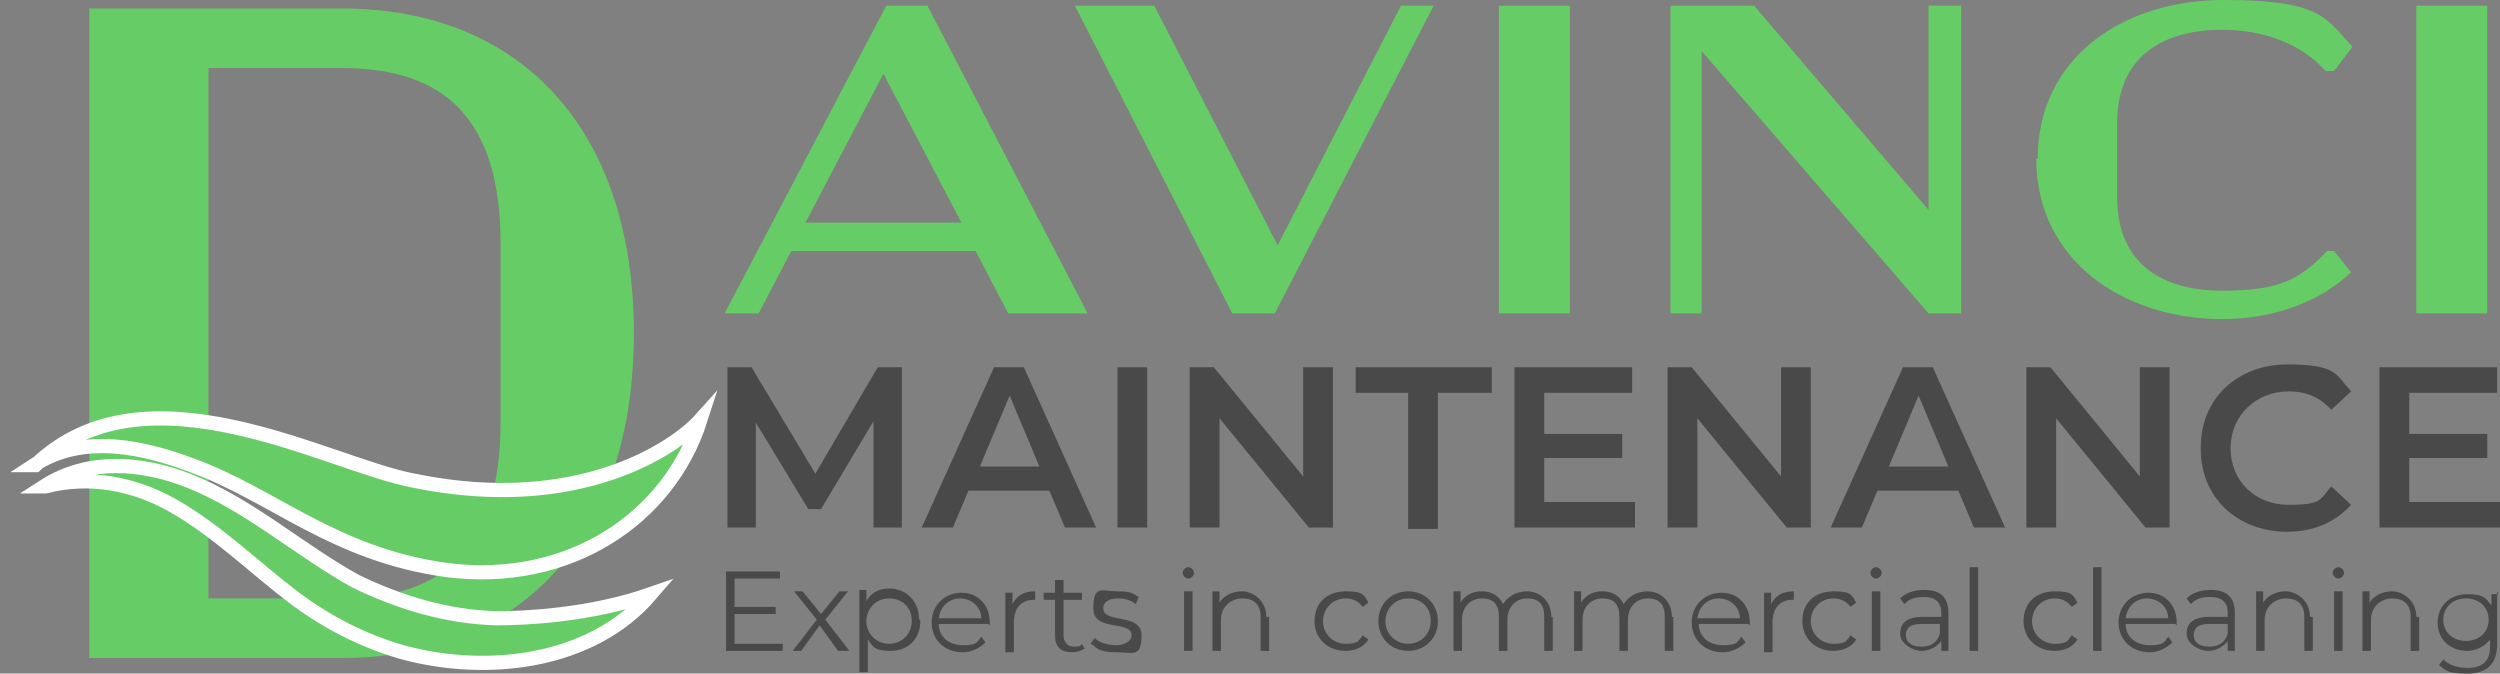 <?xml version="1.0" encoding="UTF-8"?>
<svg id="Layer_1" xmlns="http://www.w3.org/2000/svg" version="1.1" viewBox="0 0 176.3 47.5">
  <rect x="0" y="0" width="176.3" height="47.5" fill="#808080" stroke="none"/>
  <!-- Generator: Adobe Illustrator 29.1.0, SVG Export Plug-In . SVG Version: 2.1.0 Build 142)  -->
  <defs>
    <style>
      .st0 {
        stroke: #fff;
        stroke-miterlimit: 10;
      }

      .st0, .st1 {
        fill: #6c6;
      }

      .st2 {
        fill: #494949;
      }
    </style>
  </defs>
  <g>
    <path class="st2" d="M61.6,37.2v-7.5s-3.7,6.2-3.7,6.2h-.9l-3.7-6.1v7.4h-2v-11.3h1.7l4.5,7.5,4.4-7.5h1.7v11.3s-2,0-2,0Z"/>
    <path class="st2" d="M74,34.6h-5.7l-1.1,2.6h-2.2l5.1-11.3h2.1l5.1,11.3h-2.2l-1.1-2.6ZM73.3,32.9l-2.1-5-2.1,5h4.3Z"/>
    <path class="st2" d="M78.8,25.9h2.1v11.3h-2.1v-11.3Z"/>
    <path class="st2" d="M94,25.9v11.3h-1.7l-6.3-7.7v7.7h-2.1v-11.3h1.7l6.3,7.7v-7.7h2.1Z"/>
    <path class="st2" d="M99.4,27.7h-3.8v-1.8h9.6v1.8h-3.8v9.6h-2.1v-9.6Z"/>
    <path class="st2" d="M115.3,35.4v1.8h-8.5v-11.3h8.3v1.8h-6.2v2.9h5.5v1.7h-5.5v3.1h6.4Z"/>
    <path class="st2" d="M127.7,25.9v11.3h-1.7l-6.3-7.7v7.7h-2.1v-11.3h1.7l6.3,7.7v-7.7h2.1Z"/>
    <path class="st2" d="M138.1,34.6h-5.7l-1.1,2.6h-2.2l5.1-11.3h2.1l5.1,11.3h-2.2l-1.1-2.6ZM137.4,32.9l-2.1-5-2.1,5h4.3Z"/>
    <path class="st2" d="M153,25.9v11.3h-1.7l-6.3-7.7v7.7h-2.1v-11.3h1.7l6.3,7.7v-7.7h2.1Z"/>
    <path class="st2" d="M155.2,31.5c0-3.4,2.6-5.8,6.1-5.8s3.4.7,4.5,1.9l-1.4,1.3c-.8-.9-1.8-1.3-3-1.3-2.3,0-4.1,1.7-4.1,4s1.7,4,4.1,4,2.2-.4,3-1.3l1.4,1.3c-1.1,1.2-2.6,1.9-4.5,1.9-3.5,0-6.1-2.4-6.1-5.8Z"/>
    <path class="st2" d="M176.3,35.4v1.8h-8.5v-11.3h8.3v1.8h-6.2v2.9h5.5v1.7h-5.5v3.1h6.4Z"/>
  </g>
  <g>
    <path class="st1" d="M68.8,17.7h-13l-2.3,4.4h-2.4L62.5.4h2.9l11.3,21.7h-5.6l-2.3-4.4ZM67.8,15.7l-5.5-10.5-5.5,10.5h10.9Z"/>
    <path class="st1" d="M101.1.4l-11.2,21.7h-3L75.8.4h5.6l8.7,16.9L98.8.4h2.4Z"/>
    <path class="st1" d="M105.7.4h5v21.7h-5V.4Z"/>
    <path class="st1" d="M138.3.4v21.7h-2.3l-16-18.5v18.5h-2.2V.4h5.9l12.3,14.4V.4h2.2Z"/>
    <path class="st1" d="M143.7,11.2c0-7.2,6.1-11.2,13.1-11.2s7.2,1.3,9.1,3.3l-1.3,1.7h-.6c-1.8-2-4.5-2.9-7.3-2.9-4.2,0-7.4,1.9-7.4,6.6v5.2c0,4.8,3.3,6.6,7.4,6.6s5.5-.8,7.4-2.8h.5l1.2,1.5c-2.1,2-5.3,3.3-9.1,3.3-6.9,0-13.1-4.1-13.1-11.3Z"/>
    <path class="st1" d="M170.4.4h5v21.7h-5V.4Z"/>
  </g>
  <path class="st1" d="M24.1.6c12.7,0,20.6,8.6,20.6,22.9s-7.9,22.9-20.6,22.9H6.3V.6h17.9ZM14.7,4.8v37.4h9.4c7.2,0,11.2-3.5,11.2-12.5v-12.5c0-8.9-4-12.4-11.2-12.4h-9.4Z"/>
  <path class="st0" d="M2.5,32.8c7.8-7.5,20.7,0,26.7,1.1,11.7,2.4,18.5-2.4,20.2-4.3-2.2,6.9-9.2,11.7-17.9,10.6-8-1.1-12.2-5.3-18-7.4-3.2-1.2-7.6-2.3-11.1,0Z"/>
  <path class="st0" d="M3.1,34.3c3.1-2,6.9-1.7,10.2-.4,4.3,1.7,7.8,4.9,11.8,7.1,3.1,1.5,6.4,2.5,9.9,2.6,2,0,6.6-.2,10.9-1.7-4.2,4.9-11.6,5.7-17.5,4.1-2.8-.8-5.3-2.1-7.6-3.8-2.9-2.2-5.5-4.8-8.7-6.6-2.7-1.5-5.8-2.1-8.9-1.3Z"/>
  <g>
    <path class="st2" d="M55.2,45.4v.5h-4v-5.6h3.8v.5h-3.2v2h2.9v.5h-2.9v2.1h3.4Z"/>
    <path class="st2" d="M59.1,45.9l-1.3-1.8-1.3,1.8h-.6l1.7-2.2-1.6-2h.6l1.3,1.6,1.3-1.6h.6l-1.6,2,1.7,2.2h-.6Z"/>
    <path class="st2" d="M64.9,43.8c0,1.3-.9,2.1-2.1,2.1s-1.2-.3-1.6-.8v2.3h-.6v-5.8h.5v.8c.3-.6.9-.9,1.6-.9,1.2,0,2.1.9,2.1,2.1ZM64.3,43.8c0-1-.7-1.6-1.6-1.6s-1.6.7-1.6,1.6.7,1.6,1.6,1.6,1.6-.7,1.6-1.6Z"/>
    <path class="st2" d="M69.7,44h-3.5c0,.9.7,1.5,1.7,1.5s1-.2,1.3-.6l.3.4c-.4.4-1,.7-1.6.7-1.3,0-2.2-.9-2.2-2.1s.9-2.1,2.1-2.1,2,.9,2,2.1,0,.1,0,.2ZM66.2,43.6h3c0-.8-.7-1.4-1.5-1.4s-1.4.6-1.5,1.4Z"/>
    <path class="st2" d="M73,41.7v.6s0,0-.1,0c-.9,0-1.4.6-1.4,1.6v2.1h-.6v-4.2h.5v.8c.3-.6.8-.9,1.6-.9Z"/>
    <path class="st2" d="M76.5,45.7c-.2.2-.6.3-.9.3-.8,0-1.2-.4-1.2-1.2v-2.5h-.8v-.5h.8v-.9h.6v.9h1.3v.5h-1.3v2.5c0,.5.3.8.7.8s.5,0,.6-.2l.2.4Z"/>
    <path class="st2" d="M76.9,45.4l.3-.4c.3.3.9.5,1.5.5s1.1-.3,1.1-.7c0-1.1-2.7-.2-2.7-1.9s.6-1.2,1.7-1.2,1.1.2,1.5.4l-.2.5c-.4-.3-.8-.4-1.2-.4-.8,0-1.1.3-1.1.7,0,1.1,2.7.3,2.7,1.9s-.6,1.2-1.7,1.2-1.4-.2-1.7-.5Z"/>
    <path class="st2" d="M83.4,40.4c0-.2.2-.4.4-.4s.4.2.4.4-.2.4-.4.4-.4-.2-.4-.4ZM83.5,41.7h.6v4.2h-.6v-4.2Z"/>
    <path class="st2" d="M89.5,43.5v2.4h-.6v-2.4c0-.9-.5-1.3-1.3-1.3s-1.5.6-1.5,1.5v2.2h-.6v-4.2h.5v.8c.3-.5.9-.8,1.6-.8s1.7.6,1.7,1.8Z"/>
    <path class="st2" d="M92.7,43.8c0-1.3.9-2.1,2.2-2.1s1.3.3,1.6.8l-.4.3c-.3-.4-.7-.6-1.2-.6-.9,0-1.6.7-1.6,1.6s.7,1.6,1.6,1.6.9-.2,1.2-.6l.4.3c-.3.5-.9.8-1.6.8-1.3,0-2.2-.9-2.2-2.1Z"/>
    <path class="st2" d="M97.2,43.8c0-1.2.9-2.1,2.1-2.1s2.1.9,2.1,2.1-.9,2.1-2.1,2.1-2.1-.9-2.1-2.1ZM100.9,43.8c0-1-.7-1.6-1.6-1.6s-1.6.7-1.6,1.6.7,1.6,1.6,1.6,1.6-.7,1.6-1.6Z"/>
    <path class="st2" d="M109.5,43.5v2.4h-.6v-2.4c0-.9-.4-1.3-1.2-1.3s-1.4.6-1.4,1.5v2.2h-.6v-2.4c0-.9-.4-1.3-1.2-1.3s-1.4.6-1.4,1.5v2.2h-.6v-4.2h.5v.8c.3-.5.8-.8,1.5-.8s1.2.3,1.5.9c.3-.5.9-.9,1.7-.9s1.7.6,1.7,1.8Z"/>
    <path class="st2" d="M118,43.5v2.4h-.6v-2.4c0-.9-.4-1.3-1.2-1.3s-1.4.6-1.4,1.5v2.2h-.6v-2.4c0-.9-.4-1.3-1.2-1.3s-1.4.6-1.4,1.5v2.2h-.6v-4.2h.5v.8c.3-.5.8-.8,1.5-.8s1.2.3,1.5.9c.3-.5.9-.9,1.7-.9s1.7.6,1.7,1.8Z"/>
    <path class="st2" d="M123.3,44h-3.5c0,.9.7,1.5,1.7,1.5s1-.2,1.3-.6l.3.4c-.4.4-1,.7-1.6.7-1.3,0-2.2-.9-2.2-2.1s.9-2.1,2.1-2.1,2,.9,2,2.1,0,.1,0,.2ZM119.7,43.6h3c0-.8-.7-1.4-1.5-1.4s-1.4.6-1.5,1.4Z"/>
    <path class="st2" d="M126.5,41.7v.6s0,0-.1,0c-.9,0-1.4.6-1.4,1.6v2.1h-.6v-4.2h.5v.8c.3-.6.8-.9,1.6-.9Z"/>
    <path class="st2" d="M127.1,43.8c0-1.3.9-2.1,2.2-2.1s1.3.3,1.6.8l-.4.3c-.3-.4-.7-.6-1.2-.6-.9,0-1.6.7-1.6,1.6s.7,1.6,1.6,1.6.9-.2,1.2-.6l.4.3c-.3.5-.9.8-1.6.8-1.3,0-2.2-.9-2.2-2.1Z"/>
    <path class="st2" d="M131.9,40.4c0-.2.2-.4.4-.4s.4.2.4.4-.2.4-.4.4-.4-.2-.4-.4ZM132,41.7h.6v4.2h-.6v-4.2Z"/>
    <path class="st2" d="M137.4,43.3v2.6h-.5v-.7c-.3.4-.8.7-1.4.7s-1.5-.5-1.5-1.2.4-1.2,1.6-1.2h1.3v-.3c0-.7-.4-1.1-1.2-1.1s-1.1.2-1.4.5l-.3-.4c.4-.4,1-.6,1.7-.6,1.1,0,1.7.5,1.7,1.6ZM136.8,44.7v-.7h-1.3c-.8,0-1.1.3-1.1.8s.4.8,1.1.8,1.1-.3,1.3-.9Z"/>
    <path class="st2" d="M138.9,40h.6v5.9h-.6v-5.9Z"/>
    <path class="st2" d="M142.7,43.8c0-1.3.9-2.1,2.2-2.1s1.3.3,1.6.8l-.4.3c-.3-.4-.7-.6-1.2-.6-.9,0-1.6.7-1.6,1.6s.7,1.6,1.6,1.6.9-.2,1.2-.6l.4.3c-.3.5-.9.8-1.6.8-1.3,0-2.2-.9-2.2-2.1Z"/>
    <path class="st2" d="M147.6,40h.6v5.9h-.6v-5.9Z"/>
    <path class="st2" d="M153.4,44h-3.5c0,.9.7,1.5,1.7,1.5s1-.2,1.3-.6l.3.4c-.4.4-1,.7-1.6.7-1.3,0-2.2-.9-2.2-2.1s.9-2.1,2.1-2.1,2,.9,2,2.1,0,.1,0,.2ZM149.9,43.6h3c0-.8-.7-1.4-1.5-1.4s-1.4.6-1.5,1.4Z"/>
    <path class="st2" d="M157.6,43.3v2.6h-.5v-.7c-.3.4-.8.7-1.4.7s-1.5-.5-1.5-1.2.4-1.2,1.6-1.2h1.3v-.3c0-.7-.4-1.1-1.2-1.1s-1.1.2-1.4.5l-.3-.4c.4-.4,1-.6,1.7-.6,1.1,0,1.7.5,1.7,1.6ZM157.1,44.7v-.7h-1.3c-.8,0-1.1.3-1.1.8s.4.8,1.1.8,1.1-.3,1.3-.9Z"/>
    <path class="st2" d="M163.1,43.5v2.4h-.6v-2.4c0-.9-.5-1.3-1.3-1.3s-1.5.6-1.5,1.5v2.2h-.6v-4.2h.5v.8c.3-.5.9-.8,1.6-.8s1.7.6,1.7,1.8Z"/>
    <path class="st2" d="M164.5,40.4c0-.2.2-.4.4-.4s.4.2.4.4-.2.4-.4.4-.4-.2-.4-.4ZM164.6,41.7h.6v4.2h-.6v-4.2Z"/>
    <path class="st2" d="M170.6,43.5v2.4h-.6v-2.4c0-.9-.5-1.3-1.3-1.3s-1.5.6-1.5,1.5v2.2h-.6v-4.2h.5v.8c.3-.5.9-.8,1.6-.8s1.7.6,1.7,1.8Z"/>
    <path class="st2" d="M176.1,41.7v3.7c0,1.4-.7,2.1-2.1,2.1s-1.5-.2-2-.6l.3-.4c.4.4,1,.6,1.7.6,1.1,0,1.6-.5,1.6-1.5v-.5c-.4.5-1,.8-1.6.8-1.2,0-2.1-.8-2.1-2s.9-2,2.1-2,1.3.3,1.7.8v-.8h.5ZM175.5,43.7c0-.9-.7-1.5-1.6-1.5s-1.6.6-1.6,1.5.7,1.5,1.6,1.5,1.6-.6,1.6-1.5Z"/>
  </g>
</svg>